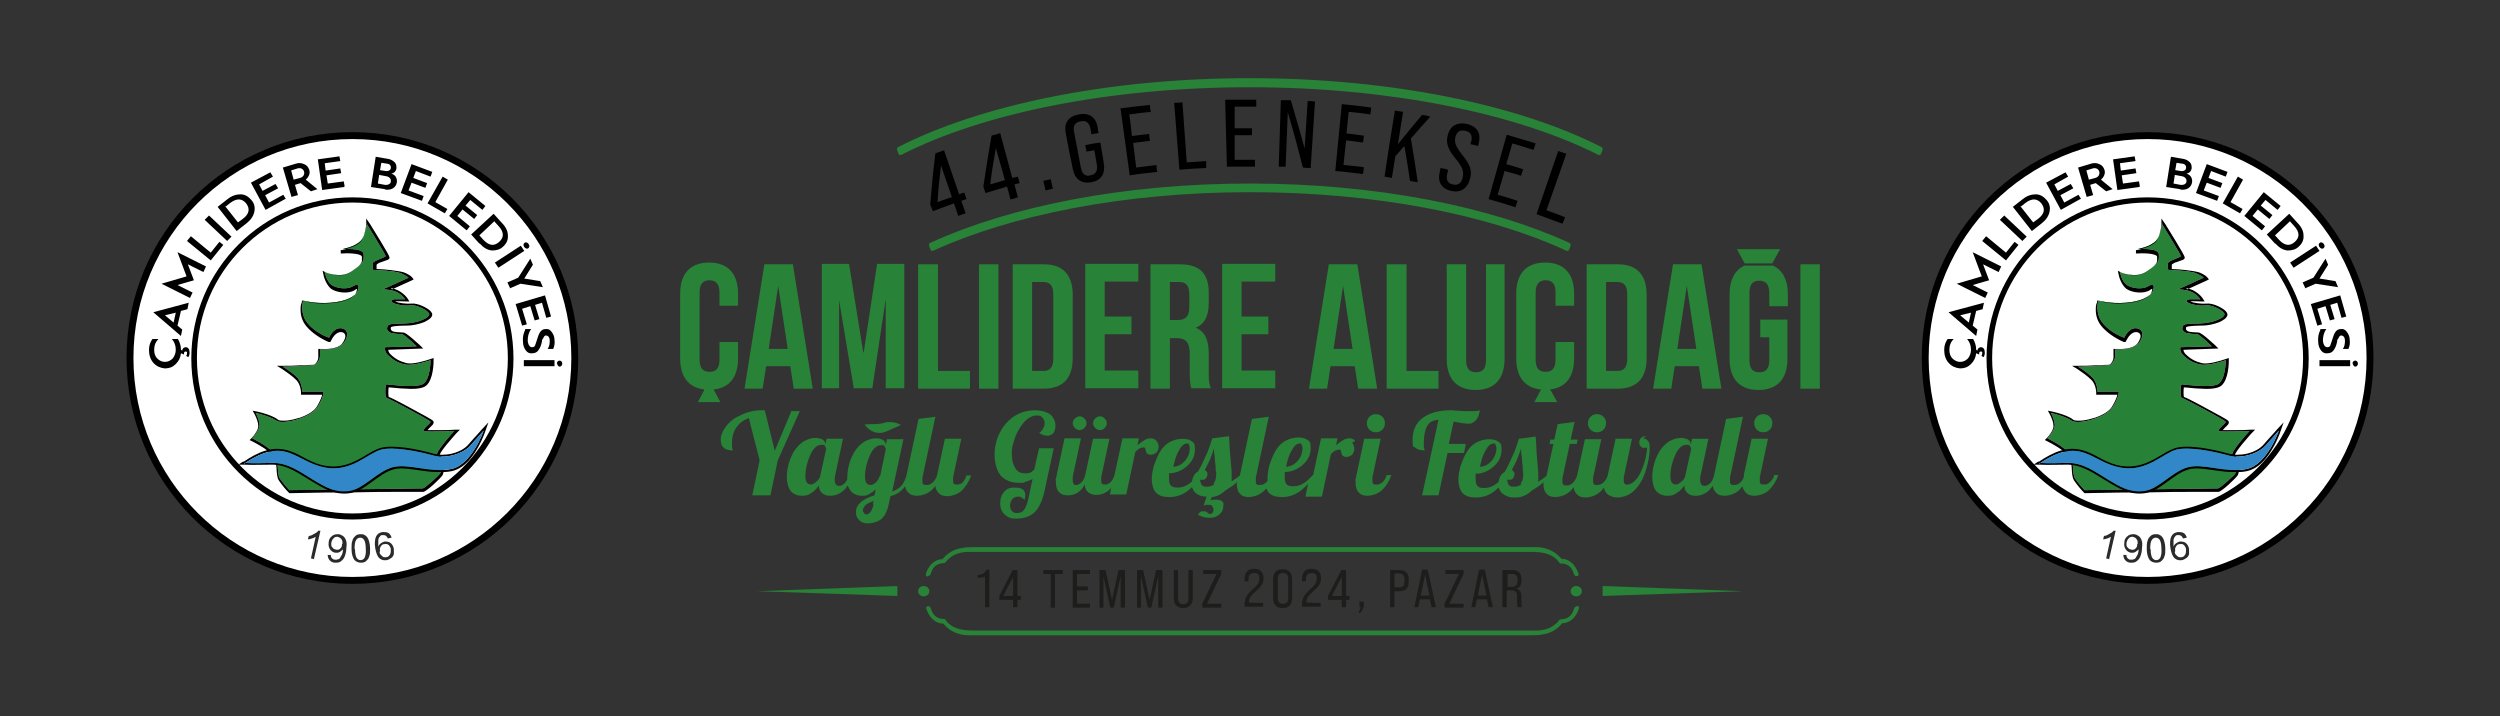 <svg xmlns="http://www.w3.org/2000/svg" id="katman_1" data-name="katman 1" viewBox="0 0 578.9 165.9"><rect x="0" y="0" width="578.9" height="165.9" fill="#333333" stroke="none"/><defs><style>      .cls-1 {        fill: #288237;      }      .cls-1, .cls-2, .cls-3, .cls-4, .cls-5, .cls-6, .cls-7, .cls-8 {        stroke-width: 0px;      }      .cls-2 {        fill: #2b2a2a;      }      .cls-9 {        fill: #278134;        stroke: #288237;        stroke-linecap: round;        stroke-linejoin: round;        stroke-width: 1px;      }      .cls-3 {        fill: #1d1d1b;      }      .cls-4, .cls-8 {        fill: #000;      }      .cls-5 {        fill: #278136;      }      .cls-5, .cls-6, .cls-8 {        fill-rule: evenodd;      }      .cls-6 {        fill: #3187c7;      }      .cls-7 {        fill: #fff;      }    </style></defs><g><g id="Layer_1"><circle class="cls-7" cx="81.6" cy="82.9" r="51.7"></circle><path class="cls-5" d="M84.9,51.8s4.4,7.2,4.4,7.5-3,1.1-3,1.7-.1,1.5.2,1.5,5.1.2,6.4.8c1.3.6,1.7,1,1.7,1,0,0-3.3,1.5-4.6,2.1l-1.4.6s1.9,0,3.2.6c1.3.6,2,1.7,2,1.7,0,0-1.7,0-2.5,0-.8.2-.9.5-.3.8.6.4,2.7.8,4.1.6,1.4-.2,4.3,1.3,4.3,2.1,0,.8-2.6,2-5.6,2.1-3,.1-3.9,0-4.1.8-.3.8.4,1.1.6,1.3.3.2,2.3.4,2.8.4s3.4,2.8,3.4,2.8l-7.3.2s-.3.9.6,1.8c.9.9,2.1,1.8,4,2.2,2,.4,5.9-1,5.9-1,0,0,0,4.7-1.9,5.6-1.9.9-8,0-8.3,0-.3,0-.4,3,0,3.1.4.1,10.3,5.3,10.2,5.6,0,.3-2,1.8-1.6,2.1.4.3,7.1,0,7.1,0,0,0-4.9,5.3-3.9,5.7,1,.4,1,3.3.7,4-.4.7-3.7,3.6-4.1,3.6s-30.9.4-30.9.4c0,0-1.4-1.5-2.2-2.7s0-4.4-1.6-6.1c-1.6-1.7-4.8-3.2-4.8-3.2,0,0,1.8-1.9,1.7-3.2-.1-1.3-.9-2.7-.9-2.7,0,0,3.4.8,4.8,1.8,1.3,1,7.7-.5,9.4-3,1.7-2.5,1.5-3.7,1.5-3.7h-4.9c0,0,0-2.2-1.3-3.4-1.2-1.2-3.2-2.4-3.2-2.4,0,0,7.3-.1,7.6-.5.3-.3,1-1.1,1-2s0-1.5,0-1.5c0,0,3.9.4,5.4-1.4,1.5-1.8,1-3.5-.7-3.5s-2.6,2.2-2.6,2.2c0,0-3.1-1-5-3.4-1.9-2.3-1-5.2-1-5.2,0,0,2.7.8,6.4.5,3.7-.3,5.7-1.5,6.2-2.7.5-1.2.2-1.9-1.1-1.1s-3.7.5-4.9-.3c-1.2-.8-1.6-3-1.6-3,0,0,3.7,1.7,6.3-.2,2.7-1.9,2.8-2.3,2.7-3.9,0-1.6-5-1.2-5-1.2,0,0,3-.5,4.3-1.9,1.3-1.4,1.5-4.3,1.5-4.3h0Z"></path><path class="cls-8" d="M90.5,66.7c.6.1,1.1.3,1.6.5.8.4,1.7,1.1,2.2,1.8l.5.8h-.9c-.7,0-1.7-.1-2.4,0,0,0,0,0,0,0,.8.4,2.8.6,3.7.5.8-.1,1.8.2,2.5.5.7.3,2.3,1.1,2.4,2,0,.9-1.3,1.5-1.9,1.8-1.3.5-2.7.8-4.1.8-.4,0-3.3,0-3.6.4,0,0,0,0,0,.1-.1.4.1.6.4.8.3.2,2.1.3,2.5.3.7,0,3.2,2.4,3.8,2.9l.8.8-8.1.3c0,.4.3.8.5,1,1.1,1.1,2.2,1.7,3.8,2.1,1.4.3,4.2-.5,5.6-1l.6-.2v.7c0,1.7-.4,5.2-2.2,6-1.1.5-3,.5-4.1.4-.9,0-1.9-.1-2.8-.2-.3,0-.9-.1-1.3-.1-.1.5-.1,1.8,0,2.2.1,0,.3.2.5.2.4.2.8.4,1.2.6,1.2.6,2.3,1.2,3.4,1.8,1.2.6,2.3,1.3,3.5,1.9.4.2.8.5,1.2.7.3.2.7.4.6.8,0,.5-1,1.1-1.4,1.7.8,0,2.4,0,2.9,0,1.2,0,2.4,0,3.5-.1h1.1c0,0-.8.8-.8.8-.6.7-3.7,4.1-3.9,5.1,1.1.7,1.2,3.6.7,4.6-.4.7-3.8,3.9-4.5,3.9-1.6,0-3.3,0-4.9,0-3.5,0-7,0-10.5.1-5.1,0-10.3.1-15.4.2h-.2s-.1-.1-.1-.1c-.8-.8-1.6-1.8-2.3-2.8-1-1.5,0-4.4-1.6-6-1.1-1.2-3.2-2.4-4.6-3.1l-.6-.3.5-.5c.6-.6,1.6-2,1.5-2.8,0-.8-.4-1.8-.8-2.6l-.5-.9,1,.2c1.4.3,3.8,1,4.9,1.9.4.3,1.4.2,1.9.2,1.1-.1,2.2-.4,3.2-.7,1.2-.4,2.9-1.2,3.7-2.3.4-.6,1.2-2,1.4-3h-4.9c0,0,0-.4,0-.4,0-1-.4-2.4-1.2-3.1-.9-.9-2.1-1.7-3.1-2.4l-1.3-.8h1.5c1.3,0,2.5,0,3.8-.1.8,0,1.6,0,2.3-.1.2,0,.9,0,1.2-.1.4-.4.8-1,.8-1.6s0-1,0-1.4v-.6s.5,0,.5,0c1.4.1,4,0,5-1.2.4-.5,1.1-1.7.6-2.3-.2-.3-.6-.4-.9-.4-1,0-1.8,1.1-2.2,1.9l-.2.4h-.4c-1.9-.8-4-2.2-5.2-3.7-.9-1.1-1.3-2.4-1.3-3.7,0-.6,0-1.3.3-1.8v-.4c.1,0,.6.1.6.1,1.8.6,4.4.7,6.2.5,1.6-.1,5.1-.7,5.8-2.5,0-.1.2-.6.2-.8-.2,0-.5.2-.6.3-1.4.9-4.1.6-5.4-.3-.9-.7-1.6-2.2-1.8-3.3l-.2-.9.8.4c1.8.8,4.3,1,5.9-.2.7-.5,2.2-1.5,2.4-2.4,0-.3,0-.8,0-1.1,0,0,0,0,0,0-.3-.8-3.8-.8-4.5-.7h-.4s0-.8,0-.8h.4c1.2-.3,3.2-.9,4.1-1.8.8-.9,1.3-2.8,1.4-4v-1.5c0,0,.9,1.3.9,1.3.6,1,4.5,7.2,4.5,7.7s-.5.6-.8.7c-.4.1-.7.3-1.1.4-.2,0-1,.4-1.1.6,0,.2,0,.7,0,1,1.6,0,5.2.4,6.4.8.5.2,1.5.7,1.8,1.1l.4.5-.6.3c-1.5.7-2.9,1.3-4.4,2h0ZM84.9,51.8s4.4,7.2,4.4,7.5-3,1.1-3,1.7-.1,1.5.2,1.5,5.1.2,6.4.8c1.3.6,1.7,1,1.7,1,0,0-3.3,1.5-4.6,2.1l-1.4.6s1.9,0,3.2.6c1.3.6,2,1.7,2,1.7,0,0-1.7,0-2.5,0-.8.2-.9.5-.3.8.6.4,2.7.8,4.1.6,1.4-.2,4.3,1.3,4.3,2.1,0,.8-2.6,2-5.6,2.1-3,.1-3.9,0-4.1.8-.3.8.4,1.1.6,1.3.3.2,2.3.4,2.8.4s3.4,2.8,3.4,2.8l-7.3.2s-.3.9.6,1.8c.9.9,2.1,1.8,4,2.2,2,.4,5.9-1,5.9-1,0,0,0,4.7-1.9,5.6-1.9.9-8,0-8.3,0-.3,0-.4,3,0,3.1.4.1,10.3,5.3,10.2,5.6,0,.3-2,1.8-1.6,2.1.4.3,7.1,0,7.1,0,0,0-4.9,5.3-3.9,5.7,1,.4,1,3.3.7,4-.4.7-3.7,3.6-4.1,3.6s-30.9.4-30.9.4c0,0-1.4-1.5-2.2-2.7s0-4.4-1.6-6.1c-1.6-1.7-4.8-3.2-4.8-3.2,0,0,1.8-1.9,1.7-3.2-.1-1.3-.9-2.7-.9-2.7,0,0,3.4.8,4.8,1.8,1.3,1,7.7-.5,9.4-3,1.7-2.5,1.5-3.7,1.5-3.7h-4.9c0,0,0-2.2-1.3-3.4-1.2-1.2-3.2-2.4-3.2-2.4,0,0,7.3-.1,7.6-.5.3-.3,1-1.1,1-2s0-1.5,0-1.5c0,0,3.9.4,5.4-1.4,1.5-1.8,1-3.5-.7-3.5s-2.6,2.2-2.6,2.2c0,0-3.1-1-5-3.4-1.9-2.3-1-5.2-1-5.2,0,0,2.7.8,6.4.5,3.7-.3,5.7-1.5,6.2-2.7.5-1.2.2-1.9-1.1-1.1s-3.7.5-4.9-.3c-1.2-.8-1.6-3-1.6-3,0,0,3.7,1.7,6.3-.2,2.7-1.9,2.8-2.3,2.7-3.9,0-1.6-5-1.2-5-1.2,0,0,3-.5,4.3-1.9,1.3-1.4,1.5-4.3,1.5-4.3h0Z"></path><path class="cls-8" d="M56.3,107c3.4-2.3,6.9-4,11-2.5,1.4.5,2.6,1.2,3.9,1.9,1.4.7,2.8,1.3,4.4,1.5,2.6.4,4.9-.2,7.2-1.4,1-.5,1.9-1.1,2.8-1.6.8-.5,1.7-.9,2.6-1.2,3.2-.8,8.8.4,12,1.3,2.6.8,6.5,0,8.3-2.1,1-1.2,2.1-2.3,3.1-3.5l1.5-1.6-.7,2c-.7,2.1-2,4.6-3.4,6.3-1.1,1.4-2.6,2.6-4.4,3-.5.1-1.1.2-1.6.2-.6,0-1.3,0-1.9,0-1.9,0-3.7-.4-5.5-.6-1.4-.2-3.1-.4-4.5,0-3.6,1-6.5,5-10.1,5.5-3.4.5-5.9-1-8.7-2.7-3.1-1.8-5.8-4-9.6-3.9-2,0-4.1.1-6.1,0h-1.4s1.2-.8,1.2-.8h0ZM56.5,107.4c9.9-6.7,11.9-.3,19,.9,6,1,9.7-3.4,12.8-4.2,3-.7,8.5.4,11.8,1.3,3.2,1,7.2-.4,8.8-2.2,1.6-1.8,3.1-3.5,3.1-3.5,0,0-2.7,7.9-7.5,8.9-4.8,1-10-1.4-13.6-.4-3.6,1-6.7,5-10,5.5s-5.7-1-8.4-2.6c-2.7-1.6-5.8-4.1-9.8-3.9-4,.1-6.1,0-6.1,0h0Z"></path><path class="cls-6" d="M56.5,107.4c9.9-6.7,11.9-.3,19,.9,6,1,9.7-3.4,12.8-4.2,3-.7,8.5.4,11.8,1.3,3.2,1,7.2-.4,8.8-2.2,1.6-1.8,3.1-3.5,3.1-3.5,0,0-2.7,7.9-7.5,8.9-4.8,1-10-1.4-13.6-.4-3.6,1-6.7,5-10,5.5-3.3.5-5.7-1-8.4-2.6-2.7-1.6-5.8-4.1-9.8-3.9-4,.1-6.1,0-6.1,0h0Z"></path><path class="cls-8" d="M81.6,45.7c20.6,0,37.3,16.7,37.3,37.3s-16.7,37.3-37.3,37.3-37.3-16.7-37.3-37.3,16.7-37.3,37.3-37.3h0ZM81.6,46.9c19.9,0,36,16.1,36,36s-16.1,36-36,36-36-16.1-36-36,16.1-36,36-36h0Z"></path><path class="cls-8" d="M81.6,30.6c28.9,0,52.3,23.4,52.3,52.3s-23.4,52.3-52.3,52.3-52.3-23.4-52.3-52.3,23.4-52.3,52.3-52.3ZM81.6,32.2c28,0,50.7,22.7,50.7,50.7s-22.7,50.7-50.7,50.7-50.7-22.7-50.7-50.7,22.7-50.7,50.7-50.7Z"></path><path class="cls-4" d="M38.3,85.3c.9,0,1.7-.3,2.4-1s1.1-1.5,1.2-2.5l.7.3c0-.5,0-.7.4-.7s.3.2.3.4,0,.4-.2.6l.5.3c.2-.3.3-.6.3-1,0-.8-.3-1.3-.9-1.3-.4,0-.8.3-.8.8l-.3-.2c0-1-.3-1.8-.7-2.5h-1.4c.6.7.9,1.5.9,2.5,0,.8-.3,1.5-.7,2-.5.5-1.1.8-1.8.8-.7,0-1.3-.3-1.8-.8-.5-.5-.7-1.2-.7-2,0-1,.3-1.8,1-2.5h-1.4c-.5.7-.8,1.5-.8,2.5,0,1.2.3,2.2,1,3,.7.8,1.6,1.2,2.6,1.3h0ZM42.3,76.4l-1.2-1,.8-3.4,1.5-.4.3-1.5-8.2,2.2,6.4,5.5.3-1.5h0ZM38.2,73l2.5-.6-.5,2.3-2-1.7h0ZM44.7,67.8l-3.6-1.8,3.8-1.1-1.4-3.7,3.6,1.8.6-1.3-6.6-3.3,2.1,5.6-5.8,1.7,6.6,3.3.6-1.3h0ZM51.7,56.7l-.9-.7-2,2.5-4.6-3.8-.9,1.1,5.5,4.5,2.9-3.6ZM53.6,54.8l-5.2-4.9-1,1,5.2,4.9,1-1ZM57.1,51.7c1-.8,1.6-1.7,1.8-2.7.2-1,0-1.9-.7-2.7-.7-.8-1.5-1.3-2.5-1.3-1,0-2,.3-3,1.1l-2.3,1.8,4.4,5.6,2.3-1.8ZM52.3,47.8l1-.8c1.6-1.2,2.8-1,3.7.1.9,1.2.8,2.4-.8,3.6l-1.1.8-3-3.8h0ZM66.2,46.1l-.6-1-3.3,1.8-.9-1.7,3-1.6-.6-1-3,1.6-.8-1.5,3.2-1.8-.6-1-4.5,2.4,3.4,6.3,4.5-2.5h0ZM69,45.2l-.7-2.4,1.3-.4h0s2.4,1.9,2.4,1.9l1.5-.5-2.7-2.2c.7-.6,1.1-1.5.8-2.3-.2-.6-.6-1.1-1.2-1.3-.6-.3-1.3-.3-1.9-.1l-3,.9,2,6.8,1.4-.4ZM67.3,39.5l1.6-.5c.7-.2,1.3.1,1.5.7.2.7-.2,1.3-.9,1.5l-1.5.4-.6-2.2h0ZM79.8,43.1l-.2-1.1-3.7.5-.3-1.9,3.4-.5-.2-1.1-3.4.5-.2-1.7,3.6-.5-.2-1.1-5,.7,1,7.1,5.1-.7h0ZM89.2,43.9c.7.1,1.3,0,1.8-.3.5-.3.8-.8.9-1.4.1-.9-.3-1.7-1.3-2,.7-.1,1.1-.6,1.2-1.2,0-.5,0-1-.4-1.4-.4-.4-.9-.7-1.5-.8l-2.9-.5-1.1,7,3.2.5h0ZM88.3,37.7l1.3.2c.6,0,1,.5.9,1,0,.5-.6.8-1.2.7l-1.3-.2.3-1.7ZM87.8,40.5l1.6.3c.7.1,1.2.6,1.1,1.2,0,.6-.7.9-1.4.8l-1.6-.3.3-2h0ZM97.7,46.5l.4-1.1-3.5-1.3.7-1.8,3.2,1.2.4-1.1-3.2-1.2.6-1.6,3.4,1.3.4-1.1-4.8-1.8-2.5,6.7,4.9,1.8h0ZM103,49.4l.6-1-2.8-1.6,2.9-5.2-1.2-.7-3.5,6.2,4,2.3ZM108.1,53.3l.7-.9-2.9-2.4,1.2-1.5,2.7,2.2.7-.9-2.7-2.2,1.1-1.3,2.8,2.3.7-.9-3.9-3.2-4.5,5.5,4,3.3ZM111.1,56.4c.9,1,1.8,1.5,2.8,1.6,1,0,1.9-.2,2.6-.9.8-.7,1.2-1.6,1.1-2.6,0-1-.5-2-1.4-2.9l-1.9-2.1-5.2,4.8,1.9,2.1h0ZM114.5,51.3l.9,1c1.4,1.5,1.3,2.7.2,3.7-1.1,1-2.3,1-3.7-.5l-.9-1,3.5-3.3ZM121.4,57.2c.2.3.6.5.9.3.3-.2.4-.6.1-1-.2-.3-.6-.5-.9-.3-.3.2-.4.6-.1,1ZM115.4,62l6-3.9-.8-1.2-6,3.9.8,1.2ZM118,66.8l2.5-1.1,5.2.8-.6-1.4-3.7-.6,2-3.2-.6-1.4-2.8,4.4-2.5,1.1.6,1.3h0ZM120.9,75.4l1.1-.3-1.1-3.6,1.9-.6,1,3.3,1.1-.3-1-3.3,1.6-.5,1,3.5,1.1-.3-1.4-4.9-6.8,2,1.5,5h0ZM121.6,76.4c-.4.8-.6,1.7-.5,2.7,0,.9.3,1.6.7,2.1.4.5.9.7,1.5.6.5,0,1-.2,1.3-.6.3-.4.6-.9.8-1.7,0,0,0-.2.1-.4v-.4c.2-.1.3-.5.4-.6.1-.2.3-.5.6-.4.4,0,.8.4.8,1.2,0,.7-.1,1.4-.5,1.9h1.3c.3-.7.4-1.3.3-2.1,0-.8-.3-1.4-.7-1.9-.4-.5-.8-.7-1.4-.6-1,0-1.5.9-1.9,2.3-.2.7-.4,1.2-.5,1.5-.1.3-.4.4-.7.4-.5,0-.9-.5-1-1.5,0-1,.2-1.9.8-2.7h-1.4ZM129,84.1c0,.4.3.8.6.8s.6-.3.6-.7c0-.4-.3-.7-.6-.7-.4,0-.6.3-.7.7ZM121.3,84.8h7.1c0,0,0-1.4,0-1.4h-7.1c0,0,0,1.4,0,1.4Z"></path><path class="cls-2" d="M72.8,129.5l-.8-.2,1.1-5c-.2.1-.5.3-.9.4-.3.1-.6.2-.9.2l.2-.8c.5,0,.9-.3,1.3-.5s.7-.4.9-.7h.5c0,.1-1.5,6.5-1.5,6.5h0ZM75.8,128.5h.8c0,.4.1.6.3.8.2.2.4.3.7.3.2,0,.5,0,.7-.1.2,0,.4-.2.5-.4.1-.2.2-.4.4-.7.1-.3.2-.6.2-1,0,0,0,0,0-.2-.2.2-.4.4-.7.6s-.6.2-.9.2c-.5,0-1-.3-1.3-.7-.3-.4-.5-.9-.4-1.6,0-.7.3-1.2.7-1.5.4-.4.9-.5,1.5-.5.4,0,.8.2,1.1.4.3.2.6.6.7,1,.2.4.2,1,.1,1.8,0,.8-.2,1.5-.4,2-.2.5-.5.8-.9,1.1s-.8.3-1.3.3c-.5,0-.9-.2-1.2-.5s-.5-.7-.5-1.2h0ZM79.3,125.9c0-.5,0-.8-.3-1.1-.2-.3-.5-.4-.8-.5-.4,0-.7,0-1,.4-.3.3-.4.6-.5,1.1,0,.4,0,.8.3,1,.2.3.5.4.9.5.4,0,.7,0,.9-.3.3-.2.4-.6.4-1h0ZM81.4,127.1c0-.8,0-1.4.2-1.9.1-.5.4-.8.7-1.1.3-.3.7-.4,1.2-.4.4,0,.7,0,.9.2.3.1.5.3.7.6.2.3.3.6.4,1,.1.4.2.9.2,1.5,0,.8,0,1.4-.2,1.8-.1.5-.4.8-.7,1.1-.3.3-.7.4-1.2.4-.6,0-1.1-.2-1.5-.6-.4-.5-.7-1.4-.7-2.6h0ZM82.2,127.1c0,1.1.2,1.8.4,2.1.3.4.6.5.9.5.4,0,.7-.2.9-.5.2-.4.4-1.1.3-2.1,0-1.1-.2-1.8-.4-2.1-.3-.4-.6-.5-.9-.5-.4,0-.7.2-.9.5-.3.4-.4,1.1-.4,2.2h0ZM90.6,124.5l-.8.2c-.1-.3-.3-.5-.4-.6-.3-.2-.5-.2-.8-.2-.3,0-.5.1-.6.3-.2.2-.4.5-.4.9,0,.4,0,.9,0,1.5.1-.3.3-.6.6-.8.3-.2.5-.3.8-.4.5,0,1,0,1.4.3.4.3.7.8.8,1.4,0,.4,0,.8,0,1.2-.1.4-.3.7-.6.9-.3.2-.6.4-1,.5-.7.1-1.2,0-1.7-.4s-.8-1.2-1-2.3c-.2-1.2-.1-2.2.2-2.8.3-.6.8-.9,1.5-1,.5,0,.9,0,1.3.2s.6.6.8,1.1ZM87.9,127.8c0,.3.1.5.3.7.2.2.4.4.6.5.2,0,.5.1.7,0,.3,0,.6-.2.8-.6.2-.3.2-.7.2-1.2,0-.4-.3-.8-.5-1s-.6-.3-1-.2c-.4,0-.6.2-.8.5-.2.3-.3.6-.2,1.1h0Z"></path></g><g id="Layer_1-2" data-name="Layer_1"><circle class="cls-7" cx="497.3" cy="82.9" r="51.7"></circle><path class="cls-5" d="M500.6,51.8s4.4,7.2,4.4,7.5-3,1.1-3,1.7-.1,1.5.2,1.5,5.1.2,6.4.8c1.3.6,1.7,1,1.7,1,0,0-3.3,1.5-4.6,2.1l-1.4.6s1.9,0,3.2.6c1.3.6,2,1.7,2,1.7,0,0-1.7,0-2.5,0-.8.2-.9.5-.3.8.6.4,2.7.8,4.1.6,1.4-.2,4.3,1.3,4.3,2.1,0,.8-2.6,2-5.6,2.1-3,.1-3.9,0-4.1.8-.3.8.4,1.1.6,1.3.3.2,2.3.4,2.8.4s3.4,2.8,3.4,2.8l-7.3.2s-.3.9.6,1.8c.9.9,2.1,1.8,4,2.2,2,.4,5.9-1,5.9-1,0,0,0,4.7-1.9,5.6-1.9.9-8,0-8.3,0-.3,0-.4,3,0,3.1.4.1,10.3,5.3,10.2,5.6,0,.3-2,1.8-1.6,2.1.4.3,7.1,0,7.1,0,0,0-4.9,5.3-3.9,5.7,1,.4,1,3.3.7,4-.4.7-3.7,3.6-4.1,3.6s-30.9.4-30.9.4c0,0-1.4-1.5-2.2-2.7s0-4.4-1.6-6.1c-1.6-1.7-4.8-3.2-4.8-3.2,0,0,1.8-1.9,1.7-3.2-.1-1.3-.9-2.7-.9-2.7,0,0,3.4.8,4.8,1.8,1.3,1,7.7-.5,9.4-3,1.7-2.5,1.5-3.7,1.5-3.7h-4.9c0,0,0-2.2-1.3-3.4-1.2-1.2-3.2-2.4-3.2-2.4,0,0,7.3-.1,7.6-.5.3-.3,1-1.1,1-2s0-1.5,0-1.5c0,0,3.9.4,5.4-1.4,1.5-1.8,1-3.5-.7-3.5s-2.6,2.2-2.6,2.2c0,0-3.1-1-5-3.4-1.9-2.3-1-5.2-1-5.2,0,0,2.7.8,6.4.5,3.7-.3,5.7-1.5,6.2-2.7.5-1.2.2-1.9-1.1-1.1s-3.7.5-4.9-.3c-1.2-.8-1.6-3-1.6-3,0,0,3.7,1.7,6.3-.2,2.7-1.9,2.8-2.3,2.7-3.9,0-1.6-5-1.2-5-1.2,0,0,3-.5,4.3-1.9,1.3-1.4,1.5-4.3,1.5-4.3h0Z"></path><path class="cls-8" d="M506.2,66.7c.6.1,1.1.3,1.6.5.8.4,1.7,1.1,2.2,1.8l.5.8h-.9c-.7,0-1.7-.1-2.4,0,0,0,0,0,0,0,.8.4,2.8.6,3.7.5.8-.1,1.8.2,2.5.5.7.3,2.3,1.1,2.4,2,0,.9-1.3,1.5-1.9,1.8-1.3.5-2.7.8-4.1.8-.4,0-3.3,0-3.6.4,0,0,0,0,0,.1-.1.4.1.6.4.8.3.2,2.1.3,2.5.3.7,0,3.2,2.4,3.8,2.9l.8.8-8.1.3c0,.4.3.8.5,1,1.1,1.1,2.2,1.7,3.8,2.1,1.4.3,4.2-.5,5.6-1l.6-.2v.7c0,1.7-.4,5.2-2.2,6-1.1.5-3,.5-4.1.4-.9,0-1.9-.1-2.8-.2-.3,0-.9-.1-1.3-.1-.1.5-.1,1.8,0,2.2.1,0,.3.2.5.2.4.2.8.4,1.2.6,1.2.6,2.3,1.2,3.4,1.8,1.2.6,2.3,1.3,3.5,1.9.4.2.8.5,1.2.7.3.2.7.4.6.8,0,.5-1,1.1-1.4,1.7.8,0,2.4,0,2.9,0,1.2,0,2.4,0,3.5-.1h1.1c0,0-.8.8-.8.8-.6.7-3.7,4.1-3.9,5.1,1.1.7,1.2,3.6.7,4.6-.4.7-3.8,3.9-4.5,3.9-1.6,0-3.3,0-4.9,0-3.5,0-7,0-10.5.1-5.1,0-10.3.1-15.4.2h-.2s-.1-.1-.1-.1c-.8-.8-1.6-1.8-2.3-2.8-1-1.5,0-4.4-1.6-6-1.1-1.2-3.2-2.4-4.6-3.1l-.6-.3.5-.5c.6-.6,1.6-2,1.5-2.8,0-.8-.4-1.8-.8-2.6l-.5-.9,1,.2c1.4.3,3.8,1,4.9,1.9.4.3,1.4.2,1.9.2,1.1-.1,2.2-.4,3.2-.7,1.2-.4,2.9-1.2,3.7-2.3.4-.6,1.2-2,1.4-3h-4.9c0,0,0-.4,0-.4,0-1-.4-2.4-1.2-3.1-.9-.9-2.1-1.7-3.1-2.4l-1.3-.8h1.5c1.3,0,2.5,0,3.8-.1.8,0,1.6,0,2.3-.1.2,0,.9,0,1.2-.1.4-.4.8-1,.8-1.6s0-1,0-1.4v-.6s.5,0,.5,0c1.4.1,4,0,5-1.2.4-.5,1.1-1.7.6-2.3-.2-.3-.6-.4-.9-.4-1,0-1.8,1.1-2.2,1.9l-.2.4h-.4c-1.9-.8-4-2.2-5.2-3.7-.9-1.1-1.3-2.4-1.3-3.7,0-.6,0-1.3.3-1.8v-.4c.1,0,.6.1.6.1,1.8.6,4.4.7,6.2.5,1.6-.1,5.1-.7,5.8-2.5,0-.1.2-.6.2-.8-.2,0-.5.2-.6.3-1.4.9-4.1.6-5.4-.3-.9-.7-1.6-2.2-1.8-3.3l-.2-.9.8.4c1.8.8,4.3,1,5.9-.2.7-.5,2.2-1.5,2.4-2.4,0-.3,0-.8,0-1.1,0,0,0,0,0,0-.3-.8-3.8-.8-4.5-.7h-.4s0-.8,0-.8h.4c1.2-.3,3.2-.9,4.1-1.8.8-.9,1.3-2.8,1.4-4v-1.5c0,0,.9,1.3.9,1.3.6,1,4.5,7.2,4.5,7.7s-.5.6-.8.7c-.4.1-.7.3-1.1.4-.2,0-1,.4-1.1.6,0,.2,0,.7,0,1,1.6,0,5.2.4,6.4.8.5.2,1.5.7,1.8,1.1l.4.5-.6.3c-1.5.7-2.9,1.3-4.4,2h0ZM500.6,51.8s4.4,7.2,4.4,7.5-3,1.1-3,1.7-.1,1.5.2,1.5,5.1.2,6.4.8c1.3.6,1.7,1,1.7,1,0,0-3.3,1.5-4.6,2.1l-1.4.6s1.9,0,3.2.6c1.3.6,2,1.7,2,1.7,0,0-1.7,0-2.5,0-.8.2-.9.5-.3.8.6.4,2.7.8,4.1.6,1.4-.2,4.3,1.3,4.3,2.1,0,.8-2.6,2-5.6,2.1-3,.1-3.9,0-4.1.8-.3.8.4,1.1.6,1.3.3.2,2.3.4,2.8.4s3.4,2.8,3.4,2.8l-7.3.2s-.3.9.6,1.8c.9.9,2.1,1.8,4,2.2,2,.4,5.9-1,5.9-1,0,0,0,4.7-1.9,5.6-1.9.9-8,0-8.3,0-.3,0-.4,3,0,3.1.4.1,10.3,5.3,10.2,5.6,0,.3-2,1.8-1.6,2.1.4.3,7.1,0,7.1,0,0,0-4.9,5.3-3.9,5.7,1,.4,1,3.3.7,4-.4.7-3.7,3.6-4.1,3.6s-30.9.4-30.9.4c0,0-1.4-1.5-2.2-2.7s0-4.4-1.6-6.1c-1.6-1.7-4.8-3.2-4.8-3.2,0,0,1.8-1.9,1.7-3.2-.1-1.3-.9-2.7-.9-2.7,0,0,3.4.8,4.8,1.8,1.3,1,7.7-.5,9.4-3,1.7-2.5,1.5-3.7,1.5-3.7h-4.9c0,0,0-2.2-1.3-3.4-1.2-1.2-3.2-2.4-3.2-2.4,0,0,7.3-.1,7.6-.5.3-.3,1-1.1,1-2s0-1.5,0-1.5c0,0,3.9.4,5.4-1.4,1.5-1.8,1-3.5-.7-3.5s-2.6,2.2-2.6,2.2c0,0-3.1-1-5-3.4-1.9-2.3-1-5.2-1-5.2,0,0,2.7.8,6.4.5,3.7-.3,5.7-1.5,6.2-2.7.5-1.2.2-1.9-1.1-1.1s-3.7.5-4.9-.3c-1.2-.8-1.6-3-1.6-3,0,0,3.7,1.7,6.3-.2,2.7-1.9,2.8-2.3,2.7-3.9,0-1.6-5-1.2-5-1.2,0,0,3-.5,4.3-1.9,1.3-1.4,1.5-4.3,1.5-4.3h0Z"></path><path class="cls-8" d="M472,107c3.4-2.3,6.9-4,11-2.5,1.4.5,2.6,1.2,3.9,1.9,1.4.7,2.8,1.3,4.4,1.5,2.6.4,4.9-.2,7.2-1.4,1-.5,1.9-1.1,2.8-1.6.8-.5,1.7-.9,2.6-1.2,3.2-.8,8.8.4,12,1.3,2.6.8,6.5,0,8.3-2.1,1-1.2,2.1-2.3,3.1-3.5l1.5-1.6-.7,2c-.7,2.1-2,4.6-3.4,6.3-1.1,1.4-2.6,2.6-4.4,3-.5.1-1.1.2-1.6.2-.6,0-1.3,0-1.9,0-1.9,0-3.7-.4-5.5-.6-1.4-.2-3.1-.4-4.5,0-3.6,1-6.5,5-10.1,5.5-3.4.5-5.9-1-8.7-2.7-3.1-1.8-5.8-4-9.6-3.9-2,0-4.1.1-6.1,0h-1.4s1.2-.8,1.2-.8h0ZM472.2,107.4c9.9-6.7,11.9-.3,19,.9,6,1,9.7-3.4,12.8-4.2,3-.7,8.5.4,11.8,1.3,3.2,1,7.2-.4,8.8-2.2,1.6-1.8,3.1-3.5,3.1-3.5,0,0-2.7,7.9-7.5,8.9-4.8,1-10-1.4-13.6-.4-3.6,1-6.7,5-10,5.5s-5.7-1-8.4-2.6c-2.7-1.6-5.8-4.1-9.8-3.9-4,.1-6.1,0-6.1,0h0Z"></path><path class="cls-6" d="M472.2,107.4c9.9-6.7,11.9-.3,19,.9,6,1,9.7-3.4,12.8-4.2,3-.7,8.5.4,11.8,1.3,3.2,1,7.2-.4,8.8-2.2,1.6-1.8,3.1-3.5,3.1-3.5,0,0-2.7,7.9-7.5,8.9-4.8,1-10-1.4-13.6-.4-3.6,1-6.7,5-10,5.5-3.3.5-5.7-1-8.4-2.6-2.7-1.6-5.8-4.1-9.8-3.9-4,.1-6.1,0-6.1,0h0Z"></path><path class="cls-8" d="M497.3,45.7c20.6,0,37.3,16.7,37.3,37.3s-16.7,37.3-37.3,37.3-37.3-16.7-37.3-37.3,16.7-37.3,37.3-37.3h0ZM497.3,46.9c19.9,0,36,16.1,36,36s-16.1,36-36,36-36-16.1-36-36,16.1-36,36-36h0Z"></path><path class="cls-8" d="M497.3,30.6c28.9,0,52.3,23.4,52.3,52.3s-23.4,52.3-52.3,52.3-52.3-23.4-52.3-52.3,23.4-52.3,52.3-52.3ZM497.3,32.2c28,0,50.7,22.7,50.7,50.7s-22.7,50.7-50.7,50.7-50.7-22.7-50.7-50.7,22.7-50.7,50.7-50.7Z"></path><path class="cls-4" d="M454,85.3c.9,0,1.7-.3,2.4-1s1.1-1.5,1.2-2.5l.7.3c0-.5,0-.7.4-.7s.3.2.3.4,0,.4-.2.6l.5.3c.2-.3.3-.6.3-1,0-.8-.3-1.3-.9-1.3-.4,0-.8.3-.8.8l-.3-.2c0-1-.3-1.8-.7-2.5h-1.4c.6.7.9,1.5.9,2.5,0,.8-.3,1.5-.7,2-.5.5-1.1.8-1.8.8-.7,0-1.3-.3-1.8-.8-.5-.5-.7-1.2-.7-2,0-1,.3-1.8,1-2.5h-1.4c-.5.7-.8,1.5-.8,2.5,0,1.2.3,2.2,1,3,.7.8,1.6,1.2,2.6,1.3h0ZM458,76.4l-1.2-1,.8-3.4,1.5-.4.3-1.5-8.2,2.2,6.4,5.5.3-1.5h0ZM453.9,73l2.5-.6-.5,2.3-2-1.7h0ZM460.4,67.8l-3.6-1.8,3.8-1.1-1.4-3.7,3.6,1.8.6-1.3-6.6-3.3,2.1,5.6-5.8,1.7,6.6,3.3.6-1.3h0ZM467.4,56.7l-.9-.7-2,2.5-4.6-3.8-.9,1.1,5.5,4.5,2.9-3.6ZM469.3,54.8l-5.2-4.9-1,1,5.2,4.9,1-1ZM472.8,51.7c1-.8,1.6-1.7,1.8-2.7.2-1,0-1.9-.7-2.7-.7-.8-1.5-1.3-2.5-1.3-1,0-2,.3-3,1.1l-2.3,1.8,4.4,5.6,2.3-1.8ZM468,47.8l1-.8c1.6-1.2,2.8-1,3.7.1.9,1.2.8,2.4-.8,3.6l-1.1.8-3-3.8h0ZM481.9,46.1l-.6-1-3.3,1.8-.9-1.7,3-1.6-.6-1-3,1.6-.8-1.5,3.2-1.8-.6-1-4.5,2.4,3.4,6.3,4.5-2.5h0ZM484.7,45.2l-.7-2.4,1.3-.4h0s2.4,1.9,2.4,1.9l1.5-.5-2.7-2.2c.7-.6,1.1-1.5.8-2.3-.2-.6-.6-1.1-1.2-1.3-.6-.3-1.3-.3-1.9-.1l-3,.9,2,6.8,1.4-.4ZM483,39.5l1.6-.5c.7-.2,1.3.1,1.5.7.2.7-.2,1.3-.9,1.5l-1.5.4-.6-2.2h0ZM495.5,43.1l-.2-1.1-3.7.5-.3-1.9,3.4-.5-.2-1.1-3.4.5-.2-1.7,3.6-.5-.2-1.1-5,.7,1,7.1,5.1-.7h0ZM504.9,43.9c.7.1,1.3,0,1.8-.3.5-.3.8-.8.9-1.4.1-.9-.3-1.7-1.3-2,.7-.1,1.1-.6,1.2-1.2,0-.5,0-1-.4-1.4-.4-.4-.9-.7-1.5-.8l-2.9-.5-1.1,7,3.2.5h0ZM504,37.7l1.3.2c.6,0,1,.5.9,1,0,.5-.6.8-1.2.7l-1.3-.2.3-1.7ZM503.6,40.5l1.6.3c.7.1,1.2.6,1.1,1.2,0,.6-.7.9-1.4.8l-1.6-.3.3-2h0ZM513.4,46.5l.4-1.1-3.5-1.3.7-1.8,3.2,1.2.4-1.1-3.2-1.2.6-1.6,3.4,1.3.4-1.1-4.8-1.8-2.5,6.7,4.9,1.8h0ZM518.7,49.4l.6-1-2.8-1.6,2.9-5.2-1.2-.7-3.5,6.2,4,2.3ZM523.8,53.3l.7-.9-2.9-2.4,1.2-1.5,2.7,2.2.7-.9-2.7-2.2,1.1-1.3,2.8,2.3.7-.9-3.9-3.2-4.5,5.5,4,3.3ZM526.9,56.4c.9,1,1.8,1.5,2.8,1.6,1,0,1.9-.2,2.6-.9.8-.7,1.2-1.6,1.1-2.6,0-1-.5-2-1.4-2.9l-1.9-2.1-5.2,4.8,1.9,2.1h0ZM530.3,51.3l.9,1c1.4,1.5,1.3,2.7.2,3.7-1.1,1-2.3,1-3.7-.5l-.9-1,3.5-3.3ZM537.1,57.2c.2.3.6.5.9.3.3-.2.4-.6.1-1-.2-.3-.6-.5-.9-.3-.3.2-.4.6-.1,1ZM531.1,62l6-3.9-.8-1.2-6,3.9.8,1.2ZM533.7,66.8l2.5-1.1,5.2.8-.6-1.4-3.7-.6,2-3.2-.6-1.4-2.8,4.4-2.5,1.1.6,1.3h0ZM536.6,75.4l1.1-.3-1.1-3.6,1.9-.6,1,3.3,1.1-.3-1-3.3,1.6-.5,1,3.5,1.1-.3-1.4-4.9-6.8,2,1.5,5h0ZM537.3,76.4c-.4.8-.6,1.7-.5,2.7,0,.9.3,1.6.7,2.1.4.5.9.7,1.5.6.5,0,1-.2,1.3-.6.3-.4.6-.9.8-1.7,0,0,0-.2.1-.4v-.4c.2-.1.3-.5.4-.6.1-.2.3-.5.6-.4.4,0,.8.4.8,1.2,0,.7-.1,1.4-.5,1.9h1.3c.3-.7.4-1.3.3-2.1,0-.8-.3-1.4-.7-1.9-.4-.5-.8-.7-1.4-.6-1,0-1.5.9-1.9,2.3-.2.7-.4,1.2-.5,1.5-.1.3-.4.4-.7.4-.5,0-.9-.5-1-1.5,0-1,.2-1.9.8-2.7h-1.4ZM544.8,84.1c0,.4.3.8.6.8s.6-.3.6-.7c0-.4-.3-.7-.6-.7-.4,0-.6.3-.7.7ZM537.1,84.8h7.1c0,0,0-1.4,0-1.4h-7.1c0,0,0,1.4,0,1.4Z"></path><path class="cls-2" d="M488.5,129.5l-.8-.2,1.1-5c-.2.1-.5.3-.9.4-.3.1-.6.2-.9.2l.2-.8c.5,0,.9-.3,1.3-.5s.7-.4.9-.7h.5c0,.1-1.5,6.5-1.5,6.5h0ZM491.6,128.5h.8c0,.4.1.6.3.8.2.2.4.3.7.3.2,0,.5,0,.7-.1.2,0,.4-.2.5-.4.1-.2.2-.4.4-.7.1-.3.2-.6.2-1,0,0,0,0,0-.2-.2.2-.4.4-.7.6s-.6.2-.9.2c-.5,0-1-.3-1.3-.7-.3-.4-.5-.9-.4-1.6,0-.7.3-1.2.7-1.5.4-.4.9-.5,1.5-.5.4,0,.8.2,1.1.4.3.2.6.6.7,1,.2.4.2,1,.1,1.8,0,.8-.2,1.5-.4,2-.2.5-.5.8-.9,1.1s-.8.3-1.3.3c-.5,0-.9-.2-1.2-.5s-.5-.7-.5-1.2h0ZM495,125.9c0-.5,0-.8-.3-1.1-.2-.3-.5-.4-.8-.5-.4,0-.7,0-1,.4-.3.3-.4.6-.5,1.1,0,.4,0,.8.3,1,.2.3.5.4.9.5.4,0,.7,0,.9-.3.3-.2.4-.6.4-1h0ZM497.1,127.1c0-.8,0-1.4.2-1.9.1-.5.4-.8.7-1.1.3-.3.7-.4,1.2-.4.4,0,.7,0,.9.2.3.1.5.3.7.6.2.3.3.6.4,1,.1.4.2.9.2,1.5,0,.8,0,1.4-.2,1.8-.1.5-.4.8-.7,1.1-.3.3-.7.4-1.2.4-.6,0-1.1-.2-1.5-.6-.4-.5-.7-1.4-.7-2.6h0ZM498,127.1c0,1.1.2,1.8.4,2.1.3.4.6.5.9.5.4,0,.7-.2.9-.5.2-.4.4-1.1.3-2.1,0-1.1-.2-1.8-.4-2.1-.3-.4-.6-.5-.9-.5-.4,0-.7.2-.9.5-.3.4-.4,1.1-.4,2.2h0ZM506.3,124.5l-.8.2c-.1-.3-.3-.5-.4-.6-.3-.2-.5-.2-.8-.2-.3,0-.5.1-.6.3-.2.2-.4.5-.4.9,0,.4,0,.9,0,1.5.1-.3.3-.6.6-.8.3-.2.5-.3.8-.4.5,0,1,0,1.4.3.4.3.7.8.8,1.4,0,.4,0,.8,0,1.2-.1.4-.3.7-.6.9-.3.2-.6.4-1,.5-.7.1-1.2,0-1.7-.4s-.8-1.2-1-2.3c-.2-1.2-.1-2.2.2-2.8.3-.6.8-.9,1.5-1,.5,0,.9,0,1.3.2s.6.6.8,1.1ZM503.6,127.8c0,.3.1.5.3.7.2.2.4.4.6.5.2,0,.5.1.7,0,.3,0,.6-.2.8-.6.2-.3.2-.7.2-1.2,0-.4-.3-.8-.5-1s-.6-.3-1-.2c-.4,0-.6.2-.8.5-.2.3-.3.6-.2,1.1h0Z"></path></g></g><g><g><g><path class="cls-4" d="M220.9,47.1c-2,.7-3,1.1-4.9,1.8-.2-.6-.3-.9-.6-1.5.4-4.7.6-7.1,1.2-11.9.8-.3,1.2-.4,2-.7,1.4,4.1,2.1,6.1,3.5,10.2.5-.2.7-.3,1.2-.4.2.6.3.9.5,1.5-.5.2-.7.2-1.2.4.4,1.2.6,1.8,1,2.9-.7.2-1,.3-1.7.6-.4-1.2-.6-1.8-1-2.9ZM220.4,45.6c-1-2.9-1.5-4.4-2.5-7.3-.4,3.4-.6,5.1-.8,8.5,1.3-.5,2-.7,3.4-1.2Z"></path><path class="cls-4" d="M233.2,43.2c-2,.6-3,.9-5,1.5-.2-.6-.3-.9-.5-1.5.7-4.7,1.1-7.1,1.9-11.8.8-.2,1.2-.3,2-.6,1.1,4.2,1.7,6.2,2.8,10.4.5-.1.8-.2,1.3-.3.2.6.2.9.4,1.5-.5.1-.7.2-1.2.3.3,1.2.5,1.8.8,3-.7.2-1,.3-1.7.5-.3-1.2-.5-1.8-.8-3ZM232.7,41.7c-.8-3-1.3-4.5-2.1-7.4-.6,3.4-.9,5.1-1.3,8.4,1.4-.4,2.1-.6,3.4-1Z"></path><path class="cls-4" d="M241.5,41.9c.7-.2,1.1-.2,1.8-.4.2.9.3,1.3.5,2.2-.7.2-1,.2-1.7.4-.2-.9-.3-1.3-.5-2.2Z"></path><path class="cls-4" d="M248.4,39c-.7-3.2-1-4.9-1.6-8.1-.5-2.4.6-4,3-4.4,2.5-.5,4,.7,4.4,3.1,0,.5.1.7.2,1.2-.7.1-1,.2-1.7.3,0-.5-.1-.8-.2-1.3-.2-1.4-1.1-2-2.3-1.7-1.2.2-1.8,1-1.5,2.4.6,3.3,1,5,1.6,8.4.3,1.5,1.1,2,2.2,1.7,1.2-.2,1.7-1,1.5-2.4-.2-1.4-.4-2.1-.6-3.4-.7.1-1.1.2-1.8.3-.1-.6-.2-.9-.3-1.5,1.4-.3,2.1-.4,3.5-.6.3,1.9.5,2.9.8,4.8.4,2.4-.6,4-2.9,4.4-2.3.4-3.8-.7-4.3-3.1Z"></path><path class="cls-4" d="M259.4,25.1c2.8-.4,4.1-.5,6.9-.8,0,.6,0,.9.2,1.6-2,.2-3,.3-5,.6.3,2,.4,3,.6,5,1.6-.2,2.4-.3,4-.5,0,.6.1.9.2,1.6-1.6.2-2.4.3-3.9.5.3,2.3.4,3.4.7,5.7,1.9-.2,2.8-.4,4.7-.6,0,.6,0,.9.2,1.6-2.6.3-3.9.4-6.4.8-.8-6.1-1.3-9.2-2.1-15.3Z"></path><path class="cls-4" d="M271.9,23.8c.8,0,1.1,0,1.9-.1.4,5.5.6,8.3,1,13.9,1.8-.1,2.7-.2,4.5-.3,0,.6,0,.9,0,1.6-2.5.1-3.7.2-6.2.4-.5-6.2-.7-9.2-1.2-15.4Z"></path><path class="cls-4" d="M284,23.1c2.8,0,4.2,0,6.9,0,0,.6,0,.9,0,1.6-2,0-3,0-5,0,0,2,0,3,0,5,1.6,0,2.4,0,4,0,0,.6,0,.9,0,1.6-1.6,0-2.4,0-4,0,0,2.3,0,3.4,0,5.7,1.9,0,2.8,0,4.7,0v1.6c-2.6,0-3.9,0-6.5,0-.2-6.2-.2-9.3-.4-15.5Z"></path><path class="cls-4" d="M296.5,23.2c1,0,1.5,0,2.4,0,1.3,4.5,2,6.7,3.2,11.2.3-4.4.4-6.6.7-11,.7,0,1,0,1.7.1-.4,6.2-.6,9.3-1,15.4-.7,0-1.1,0-1.8-.1-1.3-5.1-2-7.7-3.5-12.8-.2,5-.3,7.5-.5,12.6-.6,0-1,0-1.6,0,.2-6.2.3-9.3.5-15.5Z"></path><path class="cls-4" d="M310.6,24.1c2.8.3,4.1.4,6.9.8,0,.6-.1.9-.2,1.6-2-.3-3-.4-5-.6-.2,2-.3,3-.5,5,1.6.2,2.4.3,4,.5,0,.6-.1.9-.2,1.6-1.6-.2-2.4-.3-3.9-.5-.2,2.3-.4,3.4-.6,5.7,1.9.2,2.8.3,4.7.5,0,.6-.1.9-.2,1.6-2.6-.3-3.8-.5-6.4-.7.6-6.2.9-9.2,1.5-15.4Z"></path><path class="cls-4" d="M325.1,33.9c-.8.9-1.2,1.4-2,2.3-.3,2-.5,3-.8,5-.7-.1-1-.2-1.7-.3.9-6.1,1.4-9.2,2.4-15.3.7.1,1.1.2,1.9.3-.5,3-.7,4.5-1.2,7.5,2.2-2.7,3.3-4.1,5.6-6.8.8.1,1.2.2,1.9.4-1.8,2-2.7,3-4.5,5.1.7,4,1,6.1,1.6,10.1-.7-.1-1.1-.2-1.8-.3-.5-3.2-.7-4.8-1.3-8Z"></path><path class="cls-4" d="M333.4,39.7c0-.3.1-.5.2-.8.7.1,1,.2,1.7.4,0,.4-.1.6-.2,1-.3,1.4.2,2.2,1.3,2.4,1.1.3,2-.2,2.3-1.6.3-1.4,0-2.4-1.6-4.3-1.8-2.2-2.3-3.6-1.9-5.3.5-2.3,2.1-3.3,4.5-2.8,2.4.6,3.3,2.2,2.7,4.5,0,.2,0,.4-.2.6-.7-.2-1-.3-1.7-.4,0-.3.1-.4.2-.7.3-1.4-.2-2.2-1.4-2.4-1.2-.3-2,.2-2.3,1.5-.3,1.3.2,2.3,1.7,4.2,1.8,2.2,2.2,3.6,1.7,5.4-.6,2.3-2.2,3.3-4.4,2.8-2.2-.5-3.2-2.1-2.6-4.4Z"></path><path class="cls-4" d="M348.9,31.2c2.7.8,4,1.2,6.7,2-.2.6-.3.9-.5,1.5-1.9-.6-2.9-.9-4.9-1.5-.6,1.9-.8,2.9-1.4,4.8,1.5.4,2.3.7,3.9,1.2-.2.6-.3.9-.5,1.5-1.5-.5-2.3-.7-3.8-1.1-.6,2.2-1,3.3-1.6,5.5,1.8.5,2.8.8,4.6,1.4-.2.6-.3.9-.5,1.5-2.5-.8-3.7-1.2-6.2-1.9,1.7-6,2.5-8.9,4.2-14.9Z"></path><path class="cls-4" d="M360.9,35c.7.2,1.1.4,1.8.6-1.8,5.2-2.8,7.9-4.6,13.1,1.7.6,2.6.9,4.3,1.6-.2.6-.3.9-.6,1.5-2.4-.9-3.6-1.3-6-2.2,2-5.9,3-8.8,5-14.6Z"></path></g><g><path class="cls-9" d="M215.6,56.7l.3.9c18.1-8.3,44.4-13.6,73.5-13.6s55.4,5.2,73.5,13.6l.3-.9c-18.3-8.4-44.6-13.7-73.8-13.7s-55.5,5.3-73.8,13.7Z"></path><path class="cls-9" d="M289.4,19.7c32.8,0,62.1,6.2,80.9,15.7l.3-.9c-19-9.7-48.4-15.9-81.2-15.9s-62.2,6.2-81.2,15.9l.3.9c18.8-9.6,48.1-15.7,80.9-15.7Z"></path></g></g><g><path class="cls-1" d="M163.1,90.2v.5c.7,0,1.3,0,2,.1v-.6c3.8-.3,5.8-2.9,5.8-7.2v-3.8h-4.3v4.1c0,2.1-.9,2.8-2.3,2.8s-2.3-.7-2.3-2.8v-15.6c0-2.1.9-2.8,2.3-2.8s2.3.8,2.3,2.8v3.1h4.3v-2.8c0-4.6-2.3-7.2-6.7-7.2s-6.7,2.6-6.7,7.2v15c0,4.2,1.9,6.8,5.7,7.2Z"></path><path class="cls-1" d="M188.4,90h-4.6l-.8-5.2h-5.6l-.8,5.2h-4.2l4.6-28.8h6.6l4.6,28.8ZM178,80.8h4.4l-2.2-14.6-2.2,14.6Z"></path><path class="cls-1" d="M200,81.6l3.1-20.5h6.3v28.8h-4.3v-20.7l-3.1,20.7h-4.3l-3.4-20.4v20.4h-4v-28.8h6.3l3.3,20.5Z"></path><path class="cls-1" d="M212.7,61.2h4.5v24.7h7.4v4.1h-12v-28.8Z"></path><path class="cls-1" d="M226.7,61.2h4.5v28.8h-4.5v-28.8Z"></path><path class="cls-1" d="M234.5,61.2h7.2c4.5,0,6.7,2.5,6.7,7.1v14.6c0,4.6-2.2,7.1-6.7,7.1h-7.2v-28.8ZM239,65.3v20.6h2.6c1.4,0,2.3-.7,2.3-2.8v-15c0-2.1-.9-2.8-2.3-2.8h-2.6Z"></path><path class="cls-1" d="M255.8,73.3h6.2v4.1h-6.2v8.4h7.8v4.1h-12.3v-28.8h12.3v4.1h-7.8v8Z"></path><path class="cls-1" d="M275.9,90c-.2-.7-.4-1.2-.4-3.5v-4.5c0-2.7-.9-3.7-3-3.7h-1.6v11.7h-4.5v-28.8h6.8c4.7,0,6.7,2.2,6.7,6.6v2.3c0,3-.9,4.9-3,5.8,2.3.9,3,3.1,3,6.1v4.4c0,1.4,0,2.4.5,3.5h-4.6ZM270.9,65.3v8.8h1.8c1.7,0,2.7-.7,2.7-3v-2.8c0-2.1-.7-3-2.3-3h-2.2Z"></path><path class="cls-1" d="M287.5,73.3h6.2v4.1h-6.2v8.4h7.8v4.1h-12.3v-28.8h12.3v4.1h-7.8v8Z"></path><path class="cls-1" d="M319.1,90h-4.6l-.8-5.2h-5.6l-.8,5.2h-4.2l4.6-28.8h6.6l4.6,28.8ZM308.8,80.8h4.4l-2.2-14.6-2.2,14.6Z"></path><path class="cls-1" d="M321.2,61.2h4.5v24.7h7.4v4.1h-12v-28.8Z"></path><path class="cls-1" d="M339.5,61.2v22.2c0,2.1.9,2.8,2.3,2.8s2.3-.7,2.3-2.8v-22.2h4.3v21.9c0,4.6-2.3,7.2-6.7,7.2s-6.7-2.6-6.7-7.2v-21.9h4.5Z"></path><polygon class="cls-1" points="165.1 89.9 164.3 89.9 164.1 89.9 163.3 89.9 161.6 93.1 164.1 93.1 164.3 93.1 166.8 93.1 165.1 89.9"></polygon><g><path class="cls-1" d="M356.8,90.2c-3.7-.4-5.7-2.9-5.7-7.2v-15c0-4.6,2.3-7.2,6.7-7.2s6.7,2.6,6.7,7.2v2.8h-4.3v-3.1c0-2.1-.9-2.8-2.3-2.8s-2.3.8-2.3,2.8v15.6c0,2.1.9,2.8,2.3,2.8s2.3-.7,2.3-2.8v-4.1h4.3v3.8c0,4.3-2,6.9-5.8,7.2"></path><polygon class="cls-1" points="358.8 89.9 358 89.9 357.8 89.9 357 89.9 355.3 93.1 357.8 93.1 358 93.1 360.6 93.1 358.8 89.9"></polygon></g><g><path class="cls-1" d="M367.4,61.2h7.2c4.5,0,6.7,2.5,6.7,7.1v14.6c0,4.6-2.2,7.1-6.7,7.1h-7.2v-28.8ZM371.9,65.3v20.6h2.6c1.4,0,2.3-.7,2.3-2.8v-15c0-2.1-.9-2.8-2.3-2.8h-2.6Z"></path><path class="cls-1" d="M398.8,90h-4.6l-.8-5.2h-5.6l-.8,5.2h-4.2l4.6-28.8h6.6l4.6,28.8ZM388.4,80.8h4.4l-2.2-14.6-2.2,14.6Z"></path><path class="cls-1" d="M416.9,61.2h4.5v28.8h-4.5v-28.8Z"></path><polygon class="cls-1" points="404 61 404.8 61 409.7 61 410.4 61 412.2 57.7 409.7 57.7 404.8 57.7 402.2 57.7 404 61"></polygon><path class="cls-1" d="M414,70.9v-2.8c0-3.3-1.2-5.5-3.4-6.6h-6.7c-2.2,1.1-3.4,3.3-3.4,6.6v15c0,4.6,2.3,7.2,6.7,7.2s6.7-2.6,6.7-7.2v-9.1h-6.3v4.1h2.1v5.3c0,2.1-.9,2.8-2.3,2.8s-2.3-.7-2.3-2.8v-15.6c0-2.1.9-2.8,2.3-2.8s2.3.8,2.3,2.8v3.1h4.3Z"></path></g></g><g><path class="cls-1" d="M183.3,95.1l-3.9,9.3-2.3-9.4c-.3,0-.5,0-.6,0-.1,0-.3,0-.4,0-1,0-2,.2-3,.5-1,.3-2,.8-2.9,1.3-1,.7-1.9,1.5-2.4,2.4-.6.9-.9,1.7-.9,2.6s.2,1.5.7,1.9c.4.4,1.2.6,2.1.6,0,0,0,0,0,0,0,0,0,0,0-.1-.1-.2-.2-.5-.2-.7,0-.2,0-.5,0-.9,0-1.4.3-2.6,1-3.6.7-1,1.6-1.7,2.9-2.2l2.5,9.8-1.7,8.1h4.2l1.7-8.1,5.1-11.4h-1.7Z"></path><path class="cls-1" d="M223.1,111.6c-.4.4-.9.6-1.4.6s-.7,0-.8-.2c-.2-.1-.2-.4-.2-.7s0-.3,0-.4,0-.3,0-.4l1.9-8.9h-3.8l-1.8,8.4c-.2.7-.5,1.2-1,1.7s-.9.6-1.4.6-.7,0-.8-.2c-.2-.1-.2-.4-.2-.7s0-.3,0-.4,0-.3,0-.4l3-14.1-3.9.5-2.8,13.1s0,0,0,0c-.3,1-.7,1.9-1.2,2.4-.5.6-1.2,1-2.1,1.3l2.6-12.1h-3.8l-.3,1.4v-.2c0-.4-.2-.7-.6-1-.4-.2-.9-.4-1.6-.4-1,0-1.9.3-2.8.8-.9.6-1.6,1.3-2.3,2.4-.5.9-.9,1.8-1.2,2.9-.3,1.1-.4,2.1-.4,3.1s0,.2,0,.3c-.2.4-.4.7-.6.9-.4.4-.8.6-1.2.6s-.6,0-.8-.3c-.2-.2-.3-.5-.3-.9s0-.3,0-.4c0-.1,0-.3,0-.4l1.9-8.9h-3.8l-.3,1.4v-.2c0-.4-.2-.7-.6-1-.4-.2-.9-.4-1.6-.4-1,0-1.9.3-2.8.8-.9.6-1.6,1.3-2.3,2.4-.5.9-.9,1.8-1.2,2.9-.3,1.1-.4,2.1-.4,3.1s.3,2.4.9,3.1c.6.7,1.5,1.1,2.6,1.1s1.5-.2,2.1-.6c.7-.4,1.3-1,1.8-1.8,0,.8.3,1.4.8,1.8s1,.6,1.8.6c1.2,0,2.2-.4,3.1-1.2.4-.3.7-.7,1-1.2.2.5.4.9.7,1.3.6.7,1.5,1.1,2.6,1.1s1.2-.1,1.7-.4,1-.6,1.5-1.1l-.3,1.4c-1.4.4-2.5,1-3.2,1.6s-1.1,1.4-1.1,2.3.3,1.4.8,1.9c.5.5,1.2.7,2.1.7s2.3-.4,3.1-1.1c.8-.8,1.3-1.9,1.6-3.3l.4-1.9c1.2-.3,2.2-.9,2.9-1.7.2-.2.3-.4.5-.6.1.6.3,1.1.7,1.4.5.6,1.2.8,2.1.8s2.3-.4,3.2-1.2c.4-.3.7-.7,1-1.1,0,.6.3,1.2.7,1.6.5.6,1.2.8,2.1.8s2.3-.4,3.2-1.2c.9-.8,1.7-2,2.3-3.6h-1.1c-.2.7-.5,1.2-1,1.7ZM190,109.9c-.1.7-.4,1.2-.9,1.6s-.9.7-1.3.7-.8-.2-1-.5c-.2-.3-.3-.9-.3-1.5,0-1.6.4-3.2,1.1-4.8.7-1.6,1.6-2.4,2.6-2.4s.6.1.8.3c.2.2.3.4.3.7l-1.3,5.9ZM202.3,116.8c-.2.7-.4,1.3-.7,1.7-.3.4-.6.6-.9.6s-.5,0-.6-.3c-.2-.2-.3-.4-.3-.6,0-.4.2-.8.6-1.2s1.1-.7,1.9-1l-.2.8ZM203.7,110.2c-.2.6-.4,1.1-.9,1.5-.4.4-.8.6-1.2.6s-.8-.2-1-.5c-.2-.3-.3-.9-.3-1.5,0-1.6.4-3.2,1.1-4.8.7-1.6,1.6-2.4,2.6-2.4s.6,0,.8.3c.2.2.3.4.3.7l-1.3,6.2Z"></path><path class="cls-1" d="M240.7,100.2c.2.2.4.4.8.5.3.1.7.2,1,.2.6,0,1-.2,1.4-.6.3-.4.5-1,.5-1.8s-.4-2-1.3-2.6c-.9-.6-2.1-.9-3.5-.9s-2.6.3-3.7.8c-1.1.5-2.1,1.3-3,2.3-.8.9-1.4,2-1.9,3.2-.4,1.2-.7,2.5-.7,3.8,0,2.2.5,3.8,1.4,5,1,1.1,2.4,1.7,4.2,1.7s.9,0,1.5-.2c.6-.2,1.2-.4,1.7-.7l-1,4.7c-.3,1.2-.6,2-1,2.5s-.9.7-1.6.7-.9-.2-1.2-.5c-.3-.3-.4-.8-.4-1.3s.2-1,.5-1.4c.3-.4.8-.6,1.3-.6s.6,0,.8.2c.2.1.5.3.8.5,0-.2,0-.4.1-.6,0-.2,0-.3,0-.5,0-.6-.2-1-.6-1.3-.4-.3-1-.4-2-.4s-1.7.3-2.3,1c-.6.7-.9,1.5-.9,2.6s.3,1.9,1,2.6c.7.7,1.5,1,2.6,1,1.9,0,3.3-.5,4.4-1.5,1-1,1.8-2.7,2.3-5l2.1-9.8h-3.4s-1.1,4.9-1.1,4.9c-.3.3-.6.6-.9.7-.3.2-.8.2-1.3.2-1,0-1.7-.4-2.2-1.2-.5-.8-.8-1.8-.8-3.2s.1-1.8.4-2.8c.3-1,.6-1.9,1.1-2.7.6-1.1,1.3-2,2-2.6.8-.6,1.5-.9,2.3-.9s1,.2,1.3.5c.3.3.5.8.5,1.3s-.1.8-.4,1.3-.5.8-.8.8Z"></path><path class="cls-1" d="M254.7,99.6c.4,0,.8-.2,1.1-.5.3-.3.5-.7.5-1.1s-.2-.8-.5-1.1c-.3-.3-.7-.5-1.1-.5s-.8.2-1.1.5c-.3.3-.5.7-.5,1.1s.2.8.5,1.1c.3.3.7.5,1.1.5Z"></path><path class="cls-1" d="M250,99.6c.4,0,.8-.2,1.1-.5.3-.3.5-.7.5-1.1s-.2-.8-.5-1.1c-.3-.3-.7-.5-1.1-.5s-.8.2-1.1.5c-.3.3-.5.7-.5,1.1s.2.8.5,1.1c.3.3.7.5,1.1.5Z"></path><path class="cls-1" d="M268.3,103.5c0-.6-.2-1-.5-1.4-.3-.4-.8-.6-1.3-.6s-.9.1-1.3.3c-.4.2-1.1.7-1.8,1.3l.3-1.6h-3.8l-1.8,8.4c-.2.7-.5,1.3-.9,1.7-.4.4-.8.6-1.2.6s-.7,0-.8-.2c-.2-.1-.2-.4-.2-.7s0-.3,0-.4,0-.3,0-.4l1.9-8.9h-3.8l-1.8,8.4c-.2.8-.5,1.3-.9,1.7s-.8.6-1.2.6-.5,0-.6-.3c-.1-.2-.2-.4-.2-.8s0-.2,0-.4c0-.1,0-.2,0-.4l1.9-8.9h-3.8l-1.8,8.4c0,.3-.1.6-.2.9s0,.5,0,.8c0,1,.2,1.8.7,2.3.5.6,1.2.8,2.1.8s1.5-.2,2.2-.6c.6-.4,1.2-1,1.7-1.9,0,.8.3,1.4.8,1.8.5.4,1.1.6,1.8.6,1.2,0,2.2-.4,3.1-1.2.1-.1.3-.3.4-.4l-.3,1.5h3.8l2.1-9.9c.5-.4.8-.7,1.1-.8.3-.1.5-.2.8-.2s.2,0,.3.1.1.3.2.5c0,.4.2.7.4.9.2.1.4.2.7.2.6,0,1-.2,1.4-.5.3-.4.5-.8.5-1.4Z"></path><path class="cls-1" d="M313.8,102.1c-.3-.4-.8-.6-1.3-.6s-.9.1-1.3.3c-.4.2-1.1.7-1.8,1.3l.3-1.6h-3.8l-1.8,8.4h0c-.9,1-1.7,1.7-2.4,2.1-.7.4-1.4.6-2.3.6s-1.2-.2-1.5-.5c-.3-.3-.4-.9-.4-1.7s0-.2,0-.4,0-.4,0-.7c1.6,0,3.1-.7,4.2-1.7,1.2-1.1,1.8-2.3,1.8-3.8s-.2-1.5-.7-1.9c-.5-.4-1.2-.6-2.2-.6s-2.1.3-3,.8c-.9.5-1.7,1.3-2.3,2.4-.5.9-.9,1.9-1.3,3-.3,1.1-.5,2.2-.5,3.2s0,.4,0,.7c0,.1-.2.2-.3.3-.4.4-.9.6-1.4.6s-.7,0-.8-.2c-.2-.1-.2-.4-.2-.7s0-.3,0-.4,0-.3,0-.4l3-14.1-3.9.5-2.8,13.1s0,0,0,0c-.2.2-.5.4-.9.7-.3.2-.7.4-1,.7,0-.1,0-.3,0-.4s0-.3,0-.6,0-.6,0-.9,0-.8-.1-1.5c-.1-1.3-.2-2.5-.3-3.5s-.1-2.3-.2-3.6l-3.9.5c-.5,1.7-1,3.1-1.6,4.3-.5,1.2-1.1,2.4-1.7,3.4-.4.2-.7.5-1,1-.2.4-.3.8-.4,1.3-.4.3-.7.6-1.1.8-.7.4-1.4.6-2.3.6s-1.2-.2-1.5-.5c-.3-.3-.4-.9-.4-1.7s0-.2,0-.4,0-.4,0-.7c1.6,0,3.1-.7,4.2-1.7,1.2-1.1,1.8-2.3,1.8-3.8s-.2-1.5-.7-1.9c-.5-.4-1.2-.6-2.2-.6s-2.1.3-3,.8c-.9.5-1.7,1.3-2.3,2.4-.5.9-.9,1.9-1.3,3-.3,1.1-.5,2.2-.5,3.2s.3,2.4,1,3.1c.7.7,1.7,1,3.1,1s2.7-.4,3.9-1.2c.4-.3.9-.7,1.3-1.1.2.5.4.9.8,1.3.7.6,1.5.9,2.6.9l-.7,2.1c.3-.1.5-.2.7-.2.2,0,.4,0,.6,0s.6,0,.7.3.3.4.3.7,0,.6-.2.8-.3.3-.5.3-.2,0-.3,0c-.1,0-.2-.1-.4-.3-.2-.2-.4-.3-.6-.3-.2,0-.4,0-.6,0s-.4,0-.5.2c-.2.1-.3.3-.5.6.6.3,1.1.5,1.5.6.4,0,.8.1,1.3.1.9,0,1.6-.3,2.2-.8s.9-1.2.9-2.1-.1-.7-.4-1c-.3-.2-.7-.3-1.2-.3s-.4,0-.6,0-.5,0-.8.2l.3-.8c.5,0,.9-.2,1.3-.3.7-.3,1.3-.7,1.8-1.2.8-.5,1.6-1,2.2-1.5.2-.1.3-.3.5-.5,0,.1,0,.3,0,.4,0,1,.2,1.8.7,2.3.5.6,1.2.8,2.1.8s2.3-.4,3.2-1.2c.3-.2.5-.5.8-.8.2.4.4.7.6,1,.7.7,1.7,1,3.1,1s2.7-.4,3.9-1.2c.7-.5,1.4-1.1,2.1-1.9l-.6,3h3.8l2.1-9.9c.5-.4.8-.7,1.1-.8.3-.1.5-.2.8-.2s.2,0,.3.1.1.3.2.5c0,.4.2.7.4.9.2.1.4.2.7.2.6,0,1-.2,1.4-.5.3-.4.5-.8.5-1.4s-.2-1-.5-1.4ZM299.1,104.3c.6-1.1,1.2-1.6,1.8-1.6s.4,0,.5.3c.1.2.2.4.2.8,0,1.1-.4,2.1-1.1,2.9-.8.9-1.6,1.3-2.7,1.4.3-1.5.7-2.8,1.3-3.8ZM273,104.3c.6-1.1,1.2-1.6,1.8-1.6s.4,0,.5.3c.1.2.2.4.2.8,0,1.1-.4,2.1-1.1,2.9-.8.9-1.6,1.3-2.7,1.4.3-1.5.7-2.8,1.3-3.8ZM281.2,112.1c-.4.4-1,.6-1.7.6s-1-.1-1.2-.4c-.2-.2-.3-.6-.4-1.1,0,0,0,0,.1-.2,0,0,0,0,.1.1.1,0,.3,0,.4,0,.3,0,.6-.1.8-.4s.3-.6.3-.9,0-.4-.2-.6-.3-.3-.4-.4c.5-1,1-1.9,1.3-2.7.3-.8.6-1.5.8-2.2,0,.7.1,1.4.2,2,0,.6.1,1.4.2,2.2,0,.6,0,1,.1,1.3s0,.5,0,.7c0,.8-.2,1.4-.6,1.8Z"></path><path class="cls-1" d="M318.6,100.1c.6,0,1.1-.2,1.5-.6.4-.4.6-.9.6-1.5s-.2-1.1-.6-1.5c-.4-.4-.9-.6-1.5-.6s-1.1.2-1.5.6c-.4.4-.6.9-.6,1.5s.2,1.1.6,1.5c.4.4.9.6,1.5.6Z"></path><path class="cls-1" d="M320.2,111.6c-.4.4-.9.6-1.4.6s-.7,0-.8-.2c-.2-.1-.2-.4-.2-.7s0-.3,0-.4c0-.1,0-.3,0-.4l1.9-8.9h-3.8l-1.8,8.4c0,.3-.1.6-.2.9s0,.5,0,.8c0,1,.2,1.8.7,2.3.5.6,1.2.8,2.1.8s2.3-.4,3.2-1.2c.9-.8,1.7-2,2.3-3.6h-1.1c-.2.7-.5,1.2-1,1.7Z"></path><path class="cls-1" d="M339.3,102.8h-3.8l1.1-5.2c.8.2,1.5.3,2.1.4s1.1.1,1.6.1c.4,0,.7-.2,1-.4.3-.2.5-.4.7-.7.2-.3.4-.7.5-1.2.1-.5.2-.8.2-.8-.3.1-.7.2-1.1.2-.4,0-.8,0-1.3,0s-.7,0-1,0c-.4,0-.9,0-1.6-.1-.5,0-.9,0-1.1-.1-.2,0-.4,0-.6,0-2.8,0-5,.6-6.6,1.8s-2.3,2.9-2.3,5,.2,1.5.7,1.9c.4.4,1.2.6,2.1.6,0,0,0,0,0,0s0,0,0-.1c-.1-.2-.2-.5-.2-.7,0-.2,0-.5,0-.9,0-1.8.3-3.2.8-4,.5-.9,1.4-1.3,2.6-1.4l-3.8,17.5h3.8l2.1-9.8h3.8l.4-1.9Z"></path><path class="cls-1" d="M369.8,100.1c.6,0,1.1-.2,1.5-.6.4-.4.6-.9.6-1.5s-.2-1.1-.6-1.5c-.4-.4-.9-.6-1.5-.6s-1.1.2-1.5.6c-.4.4-.6.9-.6,1.5s.2,1.1.6,1.5c.4.4.9.6,1.5.6Z"></path><path class="cls-1" d="M381.2,101c-.5,0-.9.1-1.2.4s-.4.6-.4,1,0,.7.3.9c.2.3.4.4.7.4s.3,0,.5,0c.2,0,.3-.1.3-.2,0,.7-.1,1.5-.3,2.4-.2.9-.5,1.8-.8,2.6-.5,1.2-1,2.1-1.6,2.7-.6.6-1.2,1-1.8,1s-.5,0-.7-.2c-.1-.1-.2-.4-.2-.6s0-.2,0-.4c0-.2,0-.3,0-.5l1.9-8.9h-3.8l-1.8,8.4c-.2.7-.5,1.2-1,1.7-.4.4-.9.6-1.4.6s-.7,0-.8-.2c-.2-.1-.2-.4-.2-.7s0-.3,0-.4c0-.1,0-.3,0-.4l1.9-8.9h-3.8l-1.8,8.4c-.2.7-.5,1.2-1,1.7s-.9.6-1.4.6-.7,0-.8-.2c-.2-.1-.2-.4-.2-.7s0-.3,0-.4c0-.1,0-.3,0-.4l1.7-7.9h1.6l.2-1h-1.6l.9-4.1-3.9.5-.8,3.6h-.9l-.2,1h.9l-1.6,7.4c-.2.2-.5.4-.9.7s-.7.4-1,.7c0-.1,0-.3,0-.4,0-.2,0-.3,0-.6s0-.6,0-.9c0-.3,0-.8-.1-1.5-.1-1.3-.2-2.5-.3-3.5,0-1.1-.1-2.3-.2-3.6l-3.9.5c-.5,1.7-1,3.1-1.6,4.3-.5,1.2-1.1,2.4-1.7,3.4-.4.2-.7.5-1,1-.2.4-.3.8-.4,1.3-.4.3-.7.6-1.1.8-.7.4-1.4.6-2.3.6s-1.2-.2-1.5-.5c-.3-.3-.4-.9-.4-1.7s0-.2,0-.4,0-.4,0-.7c1.6,0,3.1-.7,4.2-1.7,1.2-1.1,1.8-2.3,1.8-3.8s-.2-1.5-.7-1.9c-.5-.4-1.2-.6-2.2-.6s-2.1.3-3,.8c-.9.5-1.7,1.3-2.3,2.4-.5.9-.9,1.9-1.3,3-.3,1.1-.5,2.2-.5,3.2s.3,2.4,1,3.1c.7.7,1.7,1,3.1,1s2.7-.4,3.9-1.2c.4-.3.9-.7,1.3-1.1.2.5.4.9.8,1.3.7.6,1.6,1,2.8,1s1.6-.1,2.3-.4c.7-.3,1.3-.7,1.8-1.2.8-.5,1.6-1,2.2-1.5.2-.1.3-.3.5-.5,0,.1,0,.3,0,.4,0,1,.2,1.8.7,2.3.5.6,1.2.8,2.1.8s2.3-.4,3.2-1.2c.4-.3.7-.7,1-1.1,0,.6.3,1.2.7,1.6.5.6,1.2.8,2.1.8s2.3-.4,3.2-1.2c.4-.3.7-.7,1-1.1.1.6.4,1.2.8,1.5.6.5,1.4.8,2.4.8s2.3-.4,3.2-1.1c1-.7,1.8-1.8,2.5-3.1.5-1.1.9-2.2,1.2-3.5.3-1.3.5-2.5.5-3.7s-.1-1.3-.4-1.7c-.3-.4-.7-.6-1.2-.6ZM344,104.3c.6-1.1,1.2-1.6,1.8-1.6s.4,0,.5.3c.1.2.2.4.2.8,0,1.1-.4,2.1-1.1,2.9-.8.9-1.6,1.3-2.7,1.4.3-1.5.7-2.8,1.3-3.8ZM352.3,112.1c-.4.4-1,.6-1.7.6s-1-.1-1.2-.4c-.2-.2-.3-.6-.4-1.1,0,0,0-.1.1-.2,0,0,0,0,.1.1.1,0,.3,0,.4,0,.3,0,.6-.1.8-.4.2-.3.3-.6.3-.9s0-.4-.2-.6-.3-.3-.4-.4c.5-1,1-1.9,1.3-2.7.3-.8.6-1.5.8-2.2,0,.7.1,1.4.2,2,0,.6.1,1.4.2,2.2,0,.6,0,1,.1,1.3,0,.3,0,.5,0,.7,0,.8-.2,1.4-.6,1.8Z"></path><path class="cls-1" d="M408.3,100.1c.6,0,1.1-.2,1.5-.6.4-.4.6-.9.6-1.5s-.2-1.1-.6-1.5c-.4-.4-.9-.6-1.5-.6s-1.1.2-1.5.6c-.4.4-.6.9-.6,1.5s.2,1.1.6,1.5c.4.4.9.6,1.5.6Z"></path><path class="cls-1" d="M410.9,109.9c-.2.7-.5,1.2-1,1.7s-.9.6-1.4.6-.7,0-.8-.2c-.2-.1-.2-.4-.2-.7s0-.3,0-.4c0-.1,0-.3,0-.4l1.9-8.9h-3.8l-1.8,8.4c0,.2,0,.3,0,.5-.2.4-.4.9-.8,1.2-.4.4-.9.6-1.4.6s-.7,0-.8-.2c-.2-.1-.2-.4-.2-.7s0-.3,0-.4c0-.1,0-.3,0-.4l3-14.1-3.9.5-2.8,13.1c-.2.8-.5,1.4-.9,1.8-.4.4-.8.6-1.2.6s-.6,0-.8-.3c-.2-.2-.3-.5-.3-.9s0-.3,0-.4c0-.1,0-.3,0-.4l1.9-8.9h-3.8l-.3,1.4v-.2c0-.4-.2-.7-.6-1-.4-.2-.9-.4-1.6-.4-1,0-1.9.3-2.8.8-.9.6-1.6,1.3-2.3,2.4-.5.9-.9,1.8-1.2,2.9-.3,1.1-.4,2.1-.4,3.1s.3,2.4.9,3.1c.6.7,1.5,1.1,2.6,1.1s1.5-.2,2.1-.6c.7-.4,1.3-1,1.8-1.8,0,.8.3,1.4.8,1.8.4.4,1,.6,1.8.6,1.2,0,2.2-.4,3.1-1.2.3-.3.6-.7.9-1.1.1.6.3,1.1.7,1.5.5.6,1.2.8,2.1.8s2.3-.4,3.2-1.2c.3-.3.6-.6.9-1,.1.6.3,1,.7,1.4.5.6,1.2.8,2.1.8s2.3-.4,3.2-1.2c.9-.8,1.7-2,2.3-3.6h-1.1ZM390.3,109.9c-.1.7-.4,1.2-.9,1.6s-.9.7-1.3.7-.8-.2-1-.5c-.2-.3-.3-.9-.3-1.5,0-1.6.4-3.2,1.1-4.8.7-1.6,1.6-2.4,2.6-2.4s.6.1.8.3c.2.2.3.4.3.7l-1.3,5.9Z"></path><path class="cls-1" d="M205.3,99.9c.3-.1,1-.5,1.3-.6.6-.3,1.3-.5,2-.9-1.1-.6-2.3-.8-3.5-.6-1.6.6-3.1.3-4.9.5,1.1,1.6,3.1,2.5,5,1.6Z"></path></g><g><g><path class="cls-1" d="M215,133.3c.3,0,.4-.1.5-.4.3-.9.7-1.9,1.9-2.3.3-.1.6-.1.8-.2.2,0,.3,0,.4,0,.2,0,.4-.2.6-.5.1-.1.2-.3.4-.4,1.1-1.1,2.6-1.6,4.2-1.7.3,0,.6,0,.9,0s.6,0,.9,0c.3,0,.6,0,.9,0h124.7c.5,0,1,0,1.5,0,.6,0,1.2,0,1.8,0,2.2,0,4.6.2,6.2,2,0,0,.2.2.2.3.2.2.3.3.4.4,0,0,.2,0,.4,0,.2,0,.4,0,.7.1,1.3.4,1.8,1.4,2.1,2.4.1.3.3.4.5.4s.4,0,.5-.2c0,0,.1-.2,0-.4-.4-1.1-1.3-3.1-3.6-3.4h-.3s-.2-.2-.2-.2c-1.4-1.6-3.4-2.5-5.7-2.5-.3,0-.7,0-1,0s-.7,0-1,0c-.3,0-.7,0-1,0h-122.9c-.7,0-1.4,0-2.1,0-.7,0-1.4,0-2.1,0-1.1,0-2,0-2.8.2-1.7.2-3.3,1.1-4.4,2.4l-.2.2h-.3c-2.2.3-3.2,2.3-3.5,3.4,0,.2,0,.3,0,.4,0,.1.3.2.5.2Z"></path><path class="cls-1" d="M365,140.5c-.3,0-.4.1-.5.4-.3.9-.7,1.9-1.9,2.3-.3.1-.6.1-.8.2-.2,0-.3,0-.4,0-.2,0-.4.2-.6.5-.1.1-.2.3-.4.4-1.1,1.1-2.6,1.6-4.2,1.7-.3,0-.6,0-.9,0s-.6,0-.9,0c-.3,0-.6,0-.9,0h-124.7c-.5,0-1,0-1.5,0-.6,0-1.2,0-1.8,0-2.2,0-4.6-.2-6.2-2,0,0-.2-.2-.2-.3-.2-.2-.3-.3-.4-.4,0,0-.2,0-.4,0-.2,0-.4,0-.7-.1-1.3-.4-1.8-1.4-2.1-2.4-.1-.3-.3-.4-.5-.4-.2,0-.4,0-.5.2,0,0-.1.2,0,.4.4,1.1,1.3,3.1,3.6,3.4h.3s.2.2.2.2c1.4,1.6,3.4,2.5,5.7,2.5.3,0,.7,0,1,0s.7,0,1,0c.3,0,.7,0,1,0h122.9c.7,0,1.4,0,2.1,0,.7,0,1.4,0,2.1,0,1.1,0,2,0,2.8-.2,1.7-.2,3.3-1.1,4.4-2.4l.2-.2h.3c2.2-.3,3.2-2.3,3.5-3.4,0-.2,0-.3,0-.4,0-.1-.3-.2-.5-.2Z"></path></g><path class="cls-1" d="M365,135.7c-.7,0-1.3.5-1.3,1.2s.6,1.2,1.3,1.2,1.3-.5,1.3-1.2-.6-1.2-1.3-1.2Z"></path><path class="cls-1" d="M215.2,136.9c0-.7-.6-1.2-1.3-1.2s-1.3.5-1.3,1.2.6,1.2,1.3,1.2,1.3-.5,1.3-1.2Z"></path></g><g><polygon class="cls-1" points="207.8 138 175.3 136.9 207.8 135.7 207.8 138 207.8 138"></polygon><polygon class="cls-1" points="371.1 135.7 403.6 136.9 371.1 138 371.1 135.7 371.1 135.7"></polygon></g><g><path class="cls-3" d="M228.1,133.5c-.4.2-1.1.3-1.7.3v-.7c1.1,0,1.7-.4,2-1.2h.7v8.7h-1v-7.1Z"></path><path class="cls-3" d="M234.6,138.9h-3.2v-.9l3.1-6h1.1v6h.8v.9h-.8v1.7h-1v-1.7ZM234.6,138v-4.4l-2.3,4.4h2.3Z"></path><path class="cls-3" d="M243.4,132.9h-1.8v-.9h4.5v.9h-1.8v7.8h-1v-7.8Z"></path><path class="cls-3" d="M248.4,132h4v.9h-3v2.9h2.5v.9h-2.5v3.1h3v.9h-4v-8.7Z"></path><path class="cls-3" d="M254.6,132h1.4l1.5,6.9,1.5-6.9h1.5v8.7h-1v-7.3l-1.6,7.3h-.8l-1.6-7.3v7.3h-.9v-8.7Z"></path><path class="cls-3" d="M263.3,132h1.4l1.5,6.9,1.5-6.9h1.5v8.7h-1v-7.3l-1.6,7.3h-.8l-1.6-7.3v7.3h-.9v-8.7Z"></path><path class="cls-3" d="M271.8,138.5v-6.5h1v6.6c0,.9.4,1.3,1.2,1.3s1.2-.4,1.2-1.3v-6.6h1v6.5c0,1.4-.8,2.3-2.2,2.3s-2.2-.8-2.2-2.3Z"></path><path class="cls-3" d="M278.4,139.8l3.3-6.9h-3.1v-.9h4.2v.9l-3.3,6.9h3.3v.9h-4.4v-.9Z"></path><path class="cls-3" d="M288.2,139.9c0-1.4.6-2.3,1.8-3.4,1.1-.9,1.6-1.5,1.6-2.5s-.3-1.3-1.2-1.3-1.3.6-1.3,1.3v.6h-.9v-.6c0-1.3.6-2.3,2.2-2.3s2.2,1,2.2,2.2-.6,2-1.9,3.1c-1,.9-1.5,1.5-1.5,2.5h0c0,.1,3.3.1,3.3.1v.9h-4.3v-.8Z"></path><path class="cls-3" d="M294.8,138.5v-4.4c0-1.5.8-2.3,2.2-2.3s2.2.8,2.2,2.3v4.4c0,1.5-.8,2.3-2.2,2.3s-2.2-.8-2.2-2.3ZM298.3,138.5v-4.5c0-.9-.4-1.3-1.2-1.3s-1.2.4-1.2,1.3v4.5c0,.9.4,1.3,1.2,1.3s1.2-.4,1.2-1.3Z"></path><path class="cls-3" d="M301.5,139.9c0-1.4.6-2.3,1.8-3.4,1.1-.9,1.6-1.5,1.6-2.5s-.3-1.3-1.2-1.3-1.3.6-1.3,1.3v.6h-.9v-.6c0-1.3.6-2.3,2.2-2.3s2.2,1,2.2,2.2-.6,2-1.9,3.1c-1,.9-1.5,1.5-1.5,2.5h0c0,.1,3.3.1,3.3.1v.9h-4.3v-.8Z"></path><path class="cls-3" d="M310.7,138.9h-3.2v-.9l3.1-6h1.1v6h.8v.9h-.8v1.7h-1v-1.7ZM310.7,138v-4.4l-2.3,4.4h2.3Z"></path><path class="cls-3" d="M315.2,140.6h-.4v-1.3h1v1.2l-.7,1.4h-.5l.5-1.3Z"></path><path class="cls-3" d="M321.9,132h2.1c1.5,0,2.2.7,2.2,2.2v.5c0,1.5-.7,2.2-2.2,2.2h-1.1v3.7h-1v-8.7ZM324,136c.9,0,1.2-.4,1.2-1.3v-.6c0-.9-.4-1.3-1.2-1.3h-1.1v3.2h1.1Z"></path><path class="cls-3" d="M331.2,138.8h-2.4l-.4,1.8h-.9l1.8-8.7h1.3l1.9,8.7h-1l-.4-1.8ZM331,137.9l-1-4.8-1,4.8h2Z"></path><path class="cls-3" d="M334.5,139.8l3.3-6.9h-3.1v-.9h4.2v.9l-3.3,6.9h3.3v.9h-4.4v-.9Z"></path><path class="cls-3" d="M344.4,138.8h-2.4l-.4,1.8h-.9l1.8-8.7h1.3l1.9,8.7h-1l-.4-1.8ZM344.2,137.9l-1-4.8-1,4.8h2Z"></path><path class="cls-3" d="M348,132h2.1c1.5,0,2.2.7,2.2,2.1v.4c0,1-.4,1.6-1.2,1.8h0c.8.2,1.2.8,1.2,1.9v1.3c0,.4,0,.8.1,1.1h-1c0-.3-.1-.5-.1-1.1v-1.4c0-1-.4-1.4-1.4-1.4h-1v3.9h-1v-8.7ZM350,135.9c.9,0,1.4-.4,1.4-1.3v-.4c0-.9-.4-1.3-1.2-1.3h-1.1v3h1Z"></path></g></g></svg>